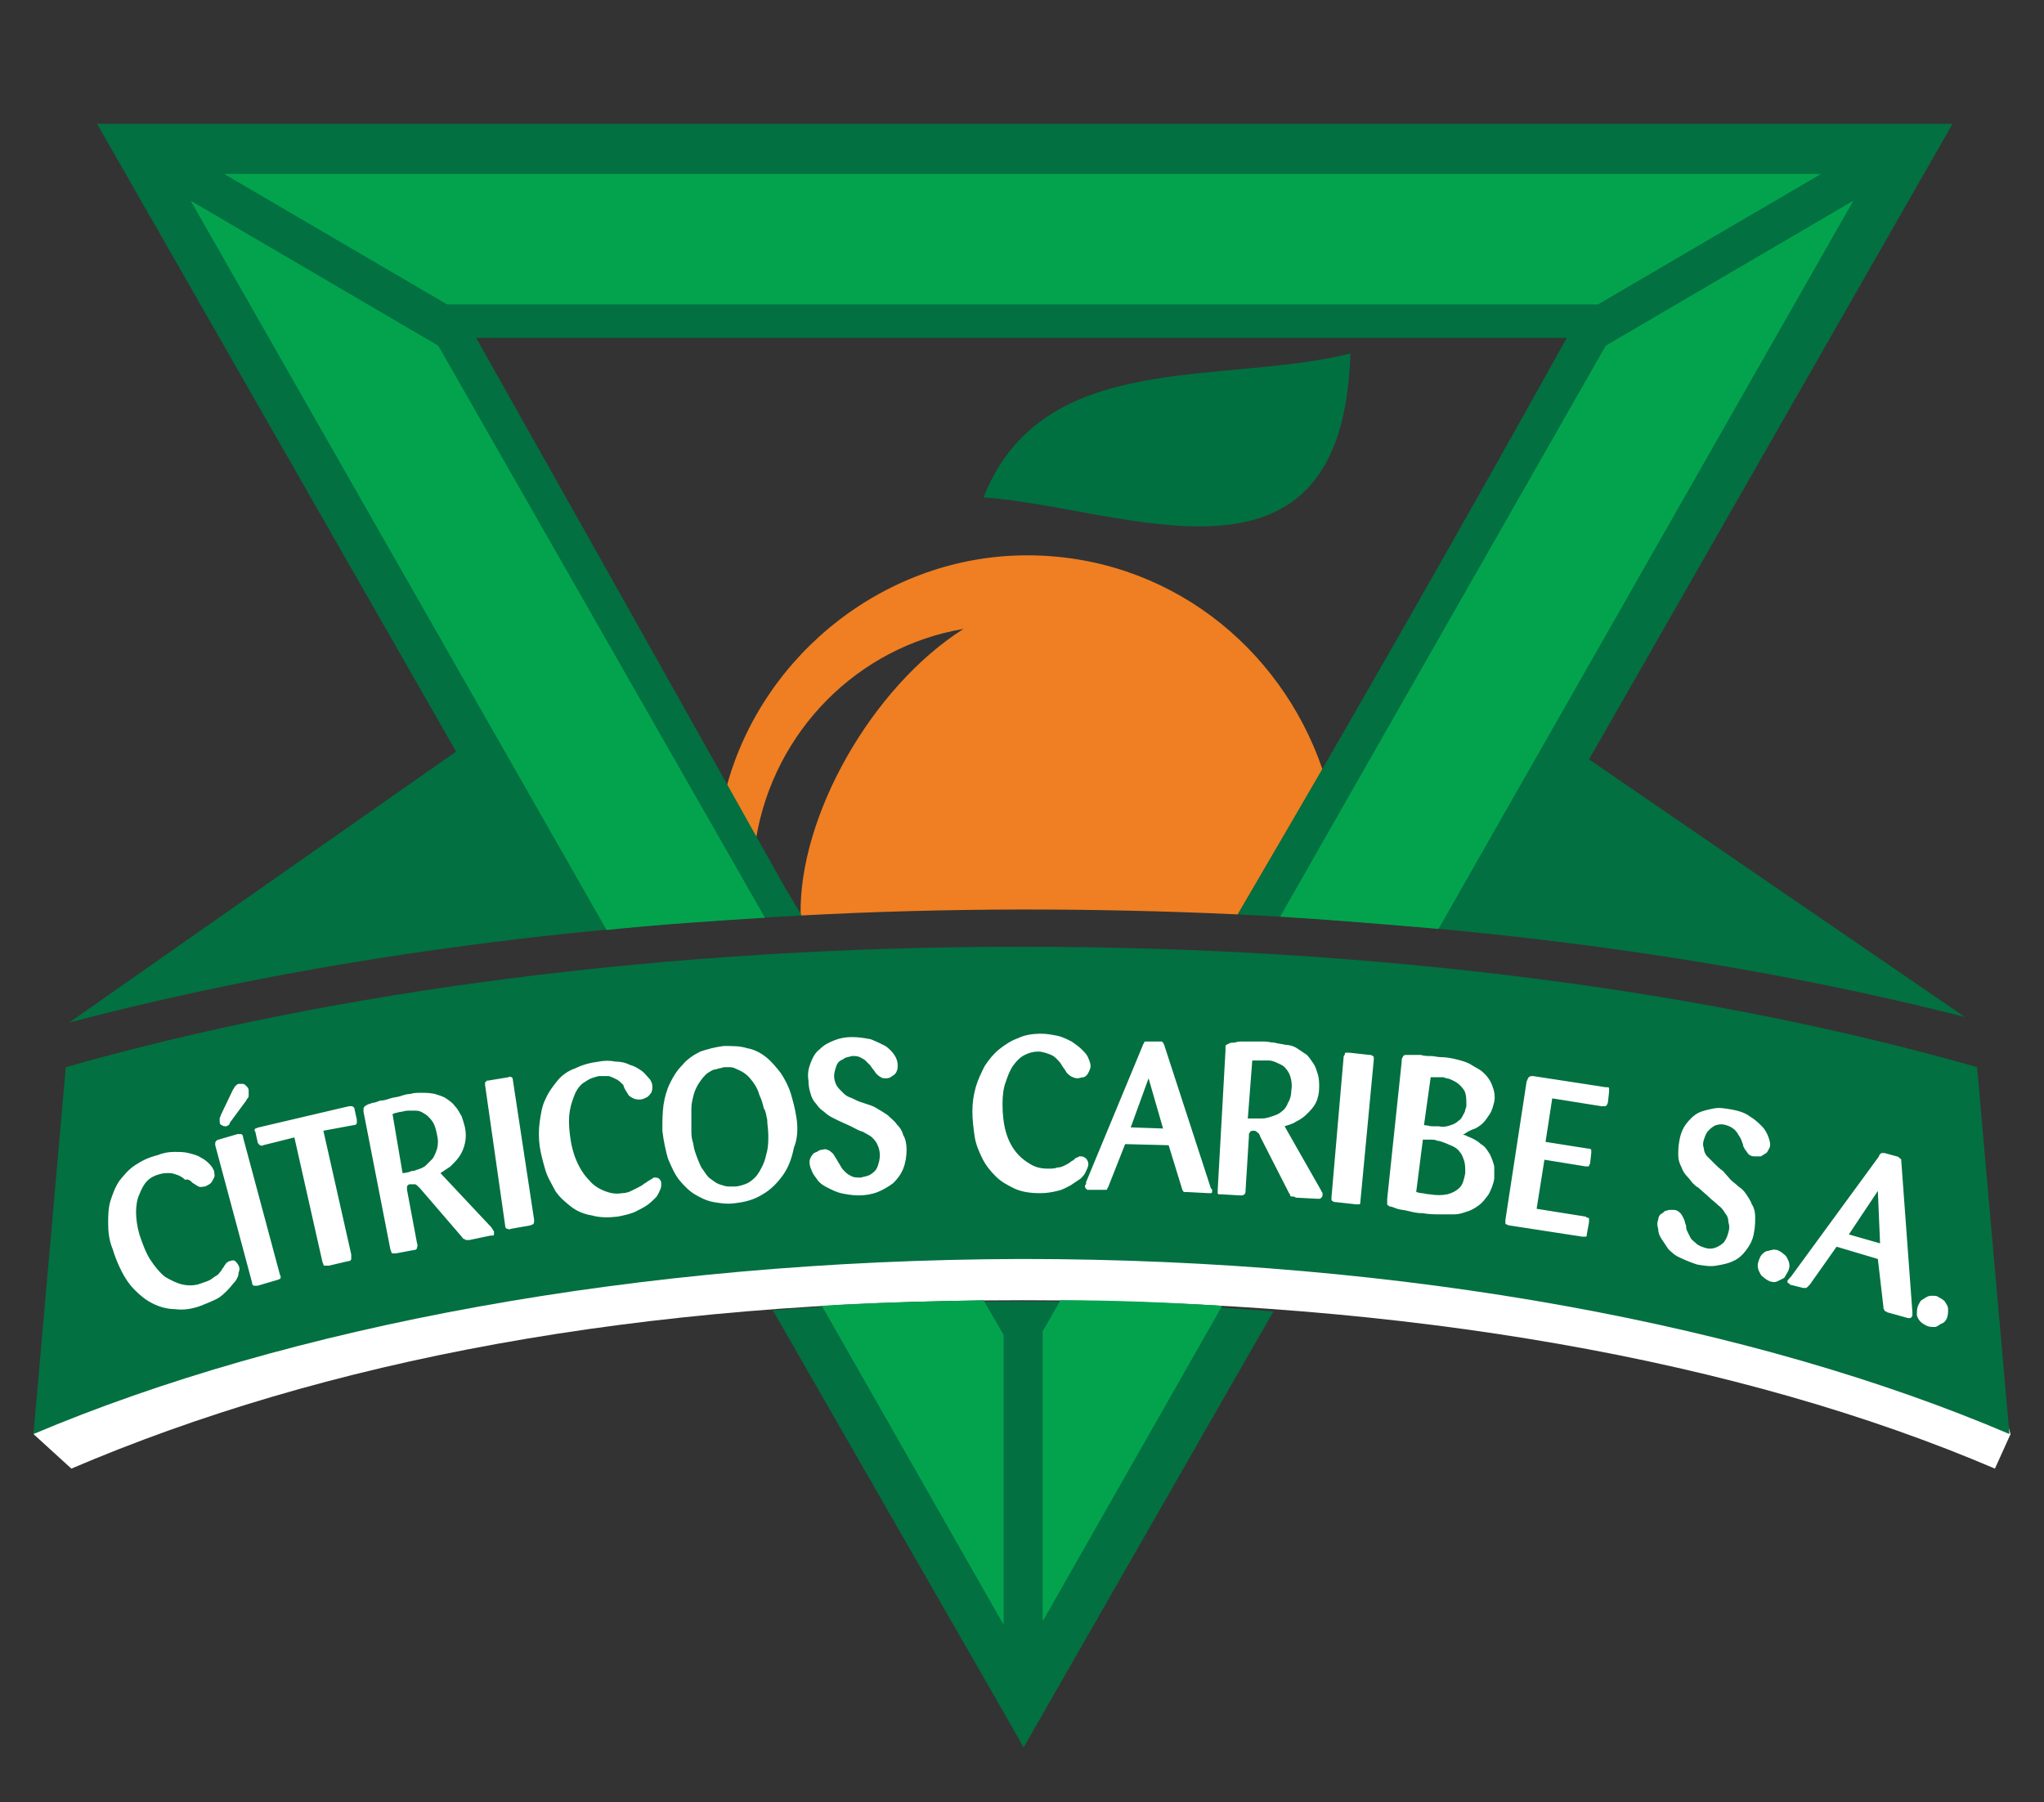 <?xml version="1.0" encoding="utf-8"?>
<!-- Generator: Adobe Illustrator 18.0.0, SVG Export Plug-In . SVG Version: 6.00 Build 0)  -->
<!DOCTYPE svg PUBLIC "-//W3C//DTD SVG 1.1//EN" "http://www.w3.org/Graphics/SVG/1.1/DTD/svg11.dtd">
<svg version="1.1" id="Isolation_Mode" xmlns="http://www.w3.org/2000/svg" xmlns:xlink="http://www.w3.org/1999/xlink" x="0px"
	 y="0px" viewBox="0 0 183.3 161.6" enable-background="new 0 0 183.3 161.6" xml:space="preserve">
<rect x="0" y="0" width="183.3" height="161.6" fill="#333333" stroke="none"/>
<path fill="#EF7F22" d="M92.1,49.8c12.5,0,22.7,8.1,26.5,19.2L111,82c-13.1-0.6-26.1-0.6-39.2,0.1c-0.2-8.9,6.4-20.5,14.6-25.7
	c-9.5,1.6-17,9.2-18.6,18.8L67,73.6l0,0l-1.8-3.2C68.5,58.5,79.6,49.8,92.1,49.8"/>
<path fill="#007040" d="M88.2,44.6c12.7,0.9,32.2,10.2,32.9-12.9C109.5,34.6,93.5,31.2,88.2,44.6"/>
<path fill="#027040" d="M69.3,117.5c7.2-0.6,14.7-0.8,22.3-0.8c7.7,0,15.3,0.3,22.6,0.9l-20.4,35.6l-2,3.5l-2-3.5L69.3,117.5z"/>
<path fill="#FFFFFF" d="M91.6,88.6c32.2,0,56.8,5.4,80.7,12.2l8,27.8l-1.4,3.1c-22.7-9.7-52.6-15.1-87.2-15.1
	c-34.6,0-62.6,5.4-85.3,15.1L3,128.6l8.4-28.7C35.3,93.2,59.5,88.6,91.6,88.6"/>
<path fill="#027040" d="M40.9,67.4L8.7,11.1h83.2h83.2l-32.6,57l33.7,23.1C155,85.8,132.8,83.1,111,82c10-17.1,19.9-34.4,29.5-51.7
	l-97.8,0C52,46.8,61.2,63.2,70.4,79.6l1.5,2.5c-22,1.1-44.4,4-65.7,9.6L40.9,67.4z"/>
<path fill="#03A34E" d="M129,83.3l37.2-65.3L144,31l-29.2,51.2C119.6,82.5,124.3,82.9,129,83.3 M93.5,145.4l16.1-28.3
	c-4.8-0.3-9.6-0.5-14.5-0.5l-1.6,2.8V145.4z M90,119.7l-1.8-3.1c-4.9,0.1-9.8,0.2-14.5,0.5L90,145.7V119.7z M68.6,82.3L39.3,31
	L17.1,18l37.3,65.4C59.1,82.9,63.8,82.6,68.6,82.3 M143.3,27.3l20-11.7H20.1l20,11.7H143.3"/>
<path fill="#027040" d="M91.6,84.9c32.2,0,61.9,4,85.7,10.8l2.9,32.9c-22.7-9.7-54-15.7-88.6-15.7C57,113,25.7,119,3,128.6l2.9-32.9
	C29.8,88.9,59.5,84.9,91.6,84.9"/>
<path fill="#FFFFFF" d="M17.3,106.1c0.2,0.1,0.3,0.2,0.5,0.3c0.2,0.1,0.4,0,0.6,0c0.2-0.1,0.4-0.2,0.5-0.3c0.1-0.1,0.2-0.3,0.3-0.5
	c0.1-0.2,0-0.4,0-0.6c-0.1-0.2-0.2-0.4-0.4-0.6c-0.2-0.2-0.4-0.4-0.8-0.6c-0.3-0.2-0.7-0.3-1.1-0.4c-0.4-0.1-0.8-0.1-1.3-0.1
	c-0.5,0-1,0.1-1.5,0.3c-0.8,0.2-1.4,0.5-2,0.9c-0.6,0.4-1,0.9-1.4,1.4c-0.4,0.6-0.6,1.2-0.8,1.8c-0.2,0.7-0.2,1.3-0.2,2.1
	c0,0.7,0.1,1.5,0.4,2.2c0.2,0.7,0.5,1.4,0.8,2c0.3,0.6,0.7,1.2,1.2,1.7c0.5,0.5,1,0.9,1.6,1.2c0.6,0.3,1.3,0.5,2,0.5
	c0.7,0.1,1.5,0,2.3-0.3c0.5-0.2,1-0.4,1.4-0.6c0.4-0.2,0.7-0.5,1-0.8c0.3-0.3,0.5-0.6,0.7-0.8c0.2-0.3,0.3-0.5,0.3-0.8
	c0.1-0.2,0.1-0.4,0-0.6c-0.1-0.2-0.2-0.3-0.3-0.4c-0.1-0.1-0.3-0.1-0.5,0c-0.1,0-0.1,0-0.2,0.1c-0.1,0-0.1,0.1-0.2,0.2
	c-0.1,0.1-0.1,0.2-0.2,0.3c-0.1,0.1-0.1,0.2-0.2,0.3c-0.1,0.1-0.2,0.3-0.4,0.4c-0.2,0.1-0.4,0.3-0.6,0.4c-0.2,0.1-0.5,0.2-0.8,0.3
	c-0.5,0.2-1.1,0.2-1.6,0.1c-0.5-0.1-1.1-0.4-1.6-0.7c-0.5-0.4-0.9-0.9-1.3-1.5c-0.4-0.6-0.7-1.4-1-2.3c-0.2-0.7-0.3-1.4-0.3-2
	c0-0.6,0.1-1.2,0.3-1.6c0.2-0.5,0.4-0.9,0.7-1.2c0.3-0.3,0.7-0.5,1.1-0.6c0.3-0.1,0.6-0.1,0.9-0.1c0.3,0,0.5,0.1,0.8,0.2
	c0.2,0.1,0.4,0.2,0.6,0.4C16.9,105.7,17.1,105.9,17.3,106.1 M21.8,102c0-0.2-0.1-0.3-0.2-0.3c-0.1,0-0.2,0-0.3,0l-1.7,0.5
	c-0.1,0-0.2,0.1-0.2,0.1c0,0-0.1,0.1-0.1,0.2c0,0.1,0,0.1,0,0.2l3.3,12.3c0,0.2,0.1,0.3,0.2,0.3c0.1,0,0.2,0,0.3,0l1.7-0.5
	c0.1,0,0.2-0.1,0.3-0.1c0.1-0.1,0.1-0.2,0-0.4L21.8,102z M22,98.8c0.1-0.1,0.1-0.2,0.2-0.3c0.1-0.1,0.1-0.2,0.1-0.3
	c0-0.1,0-0.3,0-0.4c0-0.2-0.1-0.3-0.2-0.4c-0.1-0.1-0.2-0.2-0.3-0.2c-0.1,0-0.3,0-0.4,0c-0.1,0-0.2,0.1-0.3,0.2
	c-0.1,0.1-0.1,0.2-0.2,0.3l-1.1,2.3c0,0.1-0.1,0.2-0.1,0.3c0,0.1,0,0.2,0,0.3c0,0.2,0.1,0.3,0.2,0.3c0.1,0.1,0.2,0.1,0.4,0.1
	c0.1,0,0.1-0.1,0.2-0.1c0.1-0.1,0.1-0.1,0.1-0.2L22,98.8z M31.7,100.9c0.2,0,0.3-0.1,0.3-0.2c0-0.1,0-0.2,0-0.3l-0.2-0.9
	c0-0.2-0.1-0.2-0.2-0.3c-0.1,0-0.2,0-0.3,0l-8.1,1.9c-0.1,0-0.2,0.1-0.3,0.1c-0.1,0.1-0.1,0.2,0,0.3l0.2,0.9c0,0.1,0.1,0.2,0.2,0.3
	c0.1,0,0.2,0.1,0.3,0l2.8-0.7l2.5,11.1c0,0.1,0.1,0.2,0.1,0.3c0,0.1,0.1,0.1,0.2,0.1c0.1,0,0.2,0,0.3,0l1.7-0.4
	c0.2,0,0.3-0.1,0.3-0.2c0-0.1,0-0.2,0-0.4l-2.5-11.1L31.7,100.9z M35,112c0,0.1,0.1,0.2,0.1,0.3c0,0.1,0.1,0.1,0.2,0.1
	c0.1,0,0.1,0,0.2,0l1.6-0.3c0.2,0,0.3-0.1,0.3-0.2c0-0.1,0.1-0.2,0-0.4l-0.9-4.8c0-0.1,0-0.1,0-0.2c0-0.1,0-0.2,0.1-0.2
	c0-0.1,0.1-0.1,0.3-0.1c0.1,0,0.2,0,0.3,0c0.1,0,0.2,0.1,0.3,0.2c0.1,0.1,0.1,0.1,0.2,0.2l3.7,4.3c0.1,0.1,0.1,0.2,0.2,0.2
	c0.1,0,0.1,0.1,0.2,0.1c0.1,0,0.2,0,0.3,0l1.9-0.4c0,0,0.1,0,0.2,0c0.1,0,0.1-0.1,0.1-0.1c0,0,0-0.1,0-0.2c0-0.1,0-0.1-0.1-0.2
	c0-0.1-0.1-0.1-0.1-0.2l-4.6-4.9c0.3-0.2,0.6-0.4,0.9-0.6c0.3-0.3,0.6-0.6,0.8-0.9c0.2-0.3,0.4-0.7,0.5-1.2c0.1-0.4,0.1-0.9,0-1.4
	c-0.1-0.4-0.2-0.7-0.3-1c-0.2-0.3-0.3-0.6-0.6-0.9c-0.2-0.3-0.5-0.5-0.8-0.7c-0.3-0.2-0.7-0.3-1-0.4C38.5,98,38.2,98,37.8,98
	c-0.4,0-0.7,0-1,0.1c-0.3,0-0.6,0.1-0.9,0.2c-0.3,0.1-0.6,0.1-0.9,0.2c-0.3,0.1-0.6,0.2-0.9,0.2c-0.3,0.1-0.5,0.2-0.7,0.2
	c-0.2,0.1-0.4,0.1-0.5,0.2c-0.1,0-0.1,0.1-0.2,0.1c0,0.1-0.1,0.1-0.1,0.2c0,0.1,0,0.2,0,0.3L35,112z M35.2,99.9
	c0.1,0,0.2-0.1,0.3-0.1c0.1,0,0.3-0.1,0.5-0.1c0.1,0,0.3-0.1,0.6-0.1c0.2,0,0.5,0,0.7,0c0.3,0,0.5,0.1,0.8,0.3
	c0.2,0.1,0.5,0.4,0.7,0.7c0.2,0.3,0.3,0.7,0.4,1.2c0.1,0.4,0.1,0.8,0,1.2c-0.1,0.3-0.2,0.6-0.4,0.9c-0.2,0.2-0.4,0.4-0.6,0.6
	c-0.2,0.2-0.5,0.3-0.8,0.4c-0.1,0-0.2,0.1-0.3,0.1c-0.1,0-0.2,0-0.4,0.1c-0.1,0-0.3,0.1-0.6,0.1L35.2,99.9z M46,96.9
	c0-0.2-0.1-0.3-0.1-0.3c-0.1,0-0.2-0.1-0.3,0l-1.8,0.3c-0.1,0-0.2,0-0.2,0.1c-0.1,0-0.1,0.1-0.1,0.1c0,0.1,0,0.1,0,0.2l1.8,12.6
	c0,0.2,0.1,0.3,0.2,0.3c0.1,0,0.2,0.1,0.3,0l1.7-0.3c0.1,0,0.2-0.1,0.3-0.1c0.1-0.1,0.1-0.2,0.1-0.4L46,96.9z M56.3,98.1
	c0.1,0.2,0.3,0.3,0.5,0.4c0.2,0.1,0.4,0.1,0.6,0.1c0.2,0,0.4-0.1,0.6-0.2c0.2-0.1,0.3-0.3,0.4-0.4c0.1-0.2,0.1-0.4,0.1-0.6
	c0-0.2-0.1-0.5-0.3-0.7c-0.2-0.2-0.4-0.5-0.7-0.7c-0.3-0.2-0.6-0.4-1-0.5c-0.4-0.2-0.8-0.3-1.3-0.3c-0.5-0.1-1-0.1-1.5,0
	c-0.8,0.1-1.5,0.3-2.1,0.6C51,96,50.4,96.4,50,96.9c-0.4,0.5-0.8,1-1.1,1.7c-0.3,0.6-0.4,1.3-0.5,2c-0.1,0.7-0.1,1.5,0,2.2
	c0.1,0.7,0.3,1.4,0.5,2.1c0.2,0.7,0.6,1.3,0.9,1.9c0.4,0.6,0.9,1,1.4,1.4c0.5,0.4,1.2,0.7,1.9,0.8c0.7,0.2,1.5,0.2,2.3,0.1
	c0.5-0.1,1-0.2,1.5-0.4c0.4-0.2,0.8-0.4,1.1-0.6c0.3-0.2,0.6-0.5,0.8-0.7c0.2-0.2,0.3-0.5,0.4-0.7c0.1-0.2,0.1-0.4,0.1-0.6
	c0-0.2-0.1-0.3-0.2-0.4c-0.1-0.1-0.3-0.1-0.4-0.1c-0.1,0-0.1,0-0.2,0.1c-0.1,0-0.1,0.1-0.2,0.1c-0.1,0.1-0.2,0.1-0.3,0.2
	c-0.1,0.1-0.2,0.1-0.3,0.2c-0.1,0.1-0.3,0.2-0.5,0.3c-0.2,0.1-0.4,0.2-0.6,0.3c-0.2,0.1-0.5,0.2-0.8,0.2c-0.6,0.1-1.1,0-1.6-0.2
	c-0.5-0.2-1-0.5-1.4-1c-0.4-0.4-0.8-1-1.1-1.7c-0.3-0.7-0.5-1.5-0.6-2.4c-0.1-0.8-0.1-1.5,0-2.1c0.1-0.6,0.3-1.1,0.5-1.6
	c0.2-0.4,0.5-0.8,0.9-1c0.4-0.3,0.8-0.4,1.2-0.5c0.3,0,0.6,0,0.9,0c0.3,0.1,0.5,0.2,0.7,0.3c0.2,0.1,0.4,0.3,0.6,0.5
	C56,97.7,56.2,97.9,56.3,98.1 M71.4,100.1c-0.1-0.7-0.3-1.4-0.5-2.1c-0.2-0.6-0.5-1.2-0.9-1.8c-0.4-0.5-0.8-1-1.3-1.4
	c-0.5-0.4-1.1-0.7-1.7-0.8c-0.6-0.2-1.3-0.2-2.1-0.2c-0.8,0.1-1.5,0.3-2.1,0.5c-0.6,0.3-1.2,0.7-1.6,1.2c-0.5,0.5-0.8,1-1.1,1.6
	c-0.3,0.6-0.5,1.3-0.6,2c-0.1,0.7-0.1,1.5-0.1,2.3c0.1,0.9,0.3,1.8,0.5,2.5c0.3,0.7,0.6,1.4,1,1.9c0.4,0.5,0.9,1,1.4,1.3
	c0.5,0.3,1.1,0.6,1.7,0.7c0.6,0.1,1.2,0.2,1.9,0.1c0.9-0.1,1.7-0.3,2.5-0.8c0.7-0.4,1.3-1,1.8-1.7c0.5-0.7,0.8-1.5,1-2.5
	C71.5,102.2,71.6,101.2,71.4,100.1 M68.8,100.4c0,0.4,0.1,0.9,0.1,1.4c0,0.5,0,0.9-0.1,1.4c-0.1,0.4-0.2,0.9-0.4,1.3
	c-0.2,0.4-0.4,0.8-0.7,1.1c-0.3,0.3-0.6,0.5-0.9,0.6c-0.3,0.1-0.6,0.2-0.9,0.2c-0.2,0-0.3,0-0.6,0c-0.2,0-0.5-0.1-0.8-0.2
	c-0.3-0.1-0.5-0.3-0.8-0.5c-0.3-0.2-0.5-0.6-0.8-1c-0.2-0.4-0.4-0.9-0.6-1.5c-0.1-0.3-0.1-0.6-0.2-0.9c-0.1-0.3-0.1-0.7-0.1-1
	c0-0.2,0-0.5,0-0.8c0-0.3,0-0.7,0-1.1c0-0.4,0.1-0.8,0.2-1.2c0.1-0.4,0.3-0.8,0.5-1.1c0.2-0.3,0.5-0.7,0.8-0.9
	c0.2-0.1,0.4-0.3,0.7-0.3c0.2-0.1,0.5-0.1,0.7-0.2c0.1,0,0.2,0,0.4,0c0.2,0,0.4,0,0.6,0.1c0.2,0.1,0.5,0.2,0.8,0.4
	c0.3,0.2,0.5,0.4,0.8,0.8c0.3,0.4,0.5,0.8,0.6,1.2c0.2,0.4,0.3,0.8,0.4,1.2C68.7,99.7,68.7,100,68.8,100.4 M77.1,98.8
	c-0.3-0.1-0.6-0.3-0.9-0.4c-0.3-0.1-0.5-0.3-0.7-0.5c-0.2-0.2-0.4-0.4-0.5-0.6c-0.1-0.2-0.2-0.5-0.2-0.8c0-0.3,0.1-0.6,0.2-0.9
	c0.1-0.3,0.3-0.5,0.6-0.6c0.2-0.2,0.5-0.2,0.8-0.3c0.3,0,0.5,0,0.7,0.1c0.2,0.1,0.4,0.2,0.5,0.3c0.1,0.1,0.3,0.3,0.4,0.4
	c0.1,0.1,0.2,0.3,0.3,0.4c0.1,0.1,0.2,0.3,0.3,0.4c0.1,0.1,0.2,0.2,0.4,0.3c0.1,0.1,0.3,0.1,0.5,0.1c0.2,0,0.4-0.1,0.5-0.2
	c0.2-0.1,0.3-0.2,0.4-0.4c0.1-0.2,0.1-0.4,0.1-0.6c0-0.3-0.1-0.6-0.3-0.9c-0.2-0.3-0.5-0.6-0.8-0.8c-0.4-0.2-0.8-0.4-1.3-0.6
	c-0.5-0.1-1.1-0.2-1.7-0.2c-0.6,0-1.1,0.1-1.6,0.3c-0.5,0.2-0.9,0.4-1.3,0.8c-0.4,0.3-0.6,0.7-0.8,1.2c-0.2,0.5-0.3,1-0.2,1.6
	c0,0.5,0.1,0.9,0.2,1.2c0.1,0.4,0.3,0.7,0.5,0.9c0.2,0.3,0.4,0.5,0.7,0.7c0.2,0.2,0.5,0.4,0.7,0.5c0.2,0.1,0.4,0.2,0.6,0.3l1.1,0.5
	c0.4,0.2,0.7,0.4,1.1,0.5c0.3,0.2,0.6,0.3,0.8,0.5c0.2,0.2,0.4,0.4,0.5,0.7c0.1,0.2,0.2,0.5,0.2,0.9c0,0.4-0.1,0.7-0.2,1
	c-0.1,0.3-0.3,0.5-0.6,0.7c-0.3,0.2-0.6,0.2-0.9,0.3c-0.3,0-0.6,0-0.8-0.1c-0.2-0.1-0.4-0.2-0.6-0.4c-0.2-0.2-0.3-0.3-0.4-0.5
	c-0.1-0.2-0.2-0.3-0.3-0.5c-0.1-0.2-0.2-0.3-0.3-0.5c-0.1-0.2-0.3-0.3-0.4-0.4c-0.2-0.1-0.4-0.2-0.6-0.1c-0.1,0-0.2,0-0.4,0.1
	c-0.1,0.1-0.2,0.1-0.4,0.2c-0.1,0.1-0.2,0.2-0.3,0.4c-0.1,0.2-0.1,0.3-0.1,0.5c0,0.2,0.1,0.5,0.2,0.7c0.1,0.3,0.3,0.5,0.5,0.8
	c0.2,0.3,0.5,0.5,0.9,0.7c0.4,0.2,0.8,0.4,1.2,0.5c0.5,0.1,1,0.2,1.6,0.2c0.6,0,1.2-0.1,1.7-0.3c0.5-0.2,1-0.5,1.4-0.8
	c0.4-0.4,0.7-0.8,0.9-1.3c0.2-0.5,0.3-1.1,0.3-1.7c0-0.5-0.1-1-0.3-1.3c-0.1-0.4-0.3-0.7-0.6-1c-0.2-0.3-0.5-0.5-0.8-0.8
	c-0.3-0.2-0.6-0.4-0.8-0.5c-0.3-0.2-0.5-0.3-0.8-0.4L77.1,98.8z M95.6,96.1c0.1,0.2,0.3,0.3,0.4,0.4c0.2,0.1,0.4,0.2,0.6,0.2
	c0.2,0,0.4-0.1,0.6-0.1c0.2-0.1,0.3-0.2,0.4-0.4c0.1-0.2,0.2-0.4,0.2-0.6c0-0.2-0.1-0.5-0.2-0.7c-0.1-0.3-0.3-0.5-0.6-0.8
	c-0.2-0.2-0.6-0.5-0.9-0.7c-0.4-0.2-0.8-0.4-1.2-0.5c-0.5-0.1-1-0.2-1.5-0.2c-0.8,0-1.5,0.1-2.1,0.4c-0.6,0.2-1.2,0.6-1.7,1
	c-0.5,0.4-0.9,0.9-1.3,1.5c-0.3,0.6-0.6,1.2-0.8,1.9c-0.2,0.7-0.3,1.4-0.3,2.2c0,0.7,0.1,1.5,0.2,2.2s0.4,1.4,0.7,2
	c0.3,0.6,0.7,1.1,1.2,1.6c0.5,0.5,1.1,0.8,1.7,1.1c0.7,0.3,1.4,0.4,2.3,0.4c0.6,0,1.1-0.1,1.5-0.2c0.5-0.1,0.8-0.3,1.2-0.5
	c0.3-0.2,0.6-0.4,0.9-0.6c0.2-0.2,0.4-0.4,0.5-0.7c0.1-0.2,0.2-0.4,0.2-0.6c0-0.2-0.1-0.4-0.2-0.5c-0.1-0.1-0.3-0.2-0.4-0.2
	c-0.1,0-0.1,0-0.2,0c-0.1,0-0.1,0.1-0.2,0.1c-0.1,0-0.2,0.1-0.3,0.2c-0.1,0.1-0.2,0.1-0.3,0.2c-0.1,0.1-0.3,0.2-0.5,0.3
	c-0.2,0.1-0.4,0.2-0.7,0.2c-0.2,0.1-0.5,0.1-0.8,0.1c-0.6,0-1.1-0.1-1.6-0.4c-0.5-0.3-0.9-0.6-1.3-1.1c-0.4-0.5-0.7-1.1-0.9-1.8
	c-0.2-0.7-0.3-1.6-0.3-2.5c0-0.8,0.1-1.5,0.3-2c0.2-0.6,0.4-1.1,0.7-1.5c0.3-0.4,0.6-0.7,1-0.9c0.4-0.2,0.8-0.3,1.2-0.3
	c0.3,0,0.6,0.1,0.9,0.2c0.3,0.1,0.5,0.2,0.7,0.4c0.2,0.2,0.4,0.4,0.5,0.6S95.5,95.9,95.6,96.1 M106,106.6c0,0.1,0.1,0.2,0.1,0.2
	c0,0.1,0.1,0.1,0.2,0.1c0.1,0,0.1,0,0.2,0l1.9,0.1c0.1,0,0.1,0,0.2,0c0.1,0,0.1-0.1,0.1-0.2c0,0,0-0.1,0-0.1c0,0,0-0.1-0.1-0.1
	l-4.2-12.9c0-0.1-0.1-0.1-0.1-0.2c0,0-0.1-0.1-0.1-0.1c-0.1,0-0.1,0-0.2,0l-1.1,0c-0.1,0-0.2,0-0.2,0c-0.1,0-0.1,0.1-0.1,0.1
	c0,0.1-0.1,0.1-0.1,0.2L97.4,106c0,0,0,0.1,0,0.1c0,0.1,0,0.1-0.1,0.2c0,0.1,0,0.1,0,0.1c0,0.1,0,0.1,0.1,0.2c0,0,0.1,0.1,0.1,0.1
	c0.1,0,0.1,0,0.2,0l1.3,0c0.1,0,0.2,0,0.2,0c0.1,0,0.1-0.1,0.1-0.1c0-0.1,0.1-0.1,0.1-0.2l1.5-3.8l3.9,0.1L106,106.6z M101.4,101.1
	l1.6-4.4l1.3,4.5L101.4,101.1z M109.2,106.7c0,0.1,0,0.2,0,0.3c0,0.1,0.1,0.1,0.1,0.1c0.1,0,0.1,0,0.2,0l1.7,0.1
	c0.2,0,0.3,0,0.4-0.1c0.1-0.1,0.1-0.2,0.1-0.4l0.3-4.8c0-0.1,0-0.1,0-0.2c0-0.1,0.1-0.1,0.1-0.2c0.1-0.1,0.2-0.1,0.3-0.1
	c0.1,0,0.2,0,0.3,0.1c0.1,0.1,0.2,0.1,0.2,0.2c0.1,0.1,0.1,0.2,0.1,0.2l2.6,5.1c0.1,0.1,0.1,0.2,0.1,0.2c0,0.1,0.1,0.1,0.2,0.1
	c0.1,0,0.2,0,0.3,0.1l1.9,0.1c0,0,0.1,0,0.2,0c0.1,0,0.1,0,0.2-0.1c0,0,0.1-0.1,0.1-0.2c0-0.1,0-0.1,0-0.2c0-0.1-0.1-0.1-0.1-0.2
	l-3.3-5.8c0.3-0.1,0.7-0.2,1-0.4c0.4-0.2,0.7-0.4,1-0.7c0.3-0.3,0.6-0.6,0.8-1c0.2-0.4,0.3-0.9,0.3-1.4c0-0.4,0-0.7-0.1-1.1
	c-0.1-0.3-0.2-0.7-0.4-1c-0.2-0.3-0.4-0.6-0.6-0.8c-0.3-0.2-0.6-0.4-0.9-0.6c-0.3-0.2-0.7-0.3-1-0.3c-0.4-0.1-0.7-0.1-1-0.2
	c-0.3,0-0.6-0.1-0.9-0.1c-0.3,0-0.6,0-1,0c-0.3,0-0.6,0-0.9,0c-0.3,0-0.5,0-0.8,0.1c-0.2,0-0.4,0-0.5,0.1c-0.1,0-0.2,0.1-0.2,0.1
	c-0.1,0-0.1,0.1-0.1,0.2c0,0.1,0,0.2,0,0.3L109.2,106.7z M112.3,95.1c0.1,0,0.2,0,0.4,0c0.1,0,0.3,0,0.5,0c0.2,0,0.3,0,0.6,0
	c0.2,0,0.5,0.1,0.7,0.2c0.2,0.1,0.5,0.2,0.7,0.4c0.2,0.2,0.4,0.5,0.5,0.8c0.1,0.3,0.2,0.8,0.1,1.3c0,0.4-0.1,0.8-0.3,1.1
	c-0.1,0.3-0.3,0.6-0.6,0.8c-0.2,0.2-0.5,0.3-0.8,0.4c-0.3,0.1-0.6,0.2-0.9,0.2c-0.1,0-0.2,0-0.3,0c-0.1,0-0.2,0-0.4,0
	c-0.1,0-0.3,0-0.6,0L112.3,95.1z M123.2,95c0-0.2,0-0.3-0.1-0.3c-0.1-0.1-0.2-0.1-0.3-0.1l-1.8-0.2c-0.1,0-0.2,0-0.3,0
	c-0.1,0-0.1,0.1-0.1,0.1c0,0.1,0,0.1-0.1,0.2l-1.1,12.7c0,0.2,0,0.3,0.1,0.3c0.1,0.1,0.2,0.1,0.3,0.1l1.8,0.2c0.1,0,0.2,0,0.3,0
	c0.1,0,0.1-0.2,0.1-0.3L123.2,95z M124.4,107.5c0,0.2,0,0.3,0,0.4c0,0.1,0,0.2,0.1,0.2c0.1,0.1,0.1,0.1,0.2,0.1
	c0.1,0,0.3,0.1,0.6,0.2c0.3,0.1,0.6,0.1,1,0.2c0.4,0.1,0.8,0.2,1.3,0.2c0.6,0.1,1.1,0.1,1.6,0.1c0.5,0,0.9,0,1.2,0
	c0.4,0,0.7-0.1,1-0.2c0.4-0.1,0.8-0.3,1.2-0.6c0.4-0.3,0.6-0.6,0.9-1c0.2-0.4,0.4-0.8,0.5-1.4c0-0.4,0-0.8,0-1.1
	c-0.1-0.4-0.2-0.7-0.4-1.1c-0.2-0.3-0.4-0.7-0.8-0.9c-0.3-0.3-0.7-0.5-1.2-0.7c-0.1,0-0.1-0.1-0.2-0.1c-0.1,0-0.1,0-0.2-0.1
	c0.1,0,0.2,0,0.2-0.1c0.1,0,0.1,0,0.2-0.1c0.2-0.1,0.4-0.2,0.7-0.3c0.2-0.1,0.5-0.3,0.7-0.5c0.2-0.2,0.4-0.5,0.6-0.8
	c0.2-0.3,0.3-0.7,0.4-1.1c0.1-0.5,0-1-0.2-1.5c-0.2-0.5-0.5-0.9-1-1.3c-0.3-0.2-0.7-0.4-1-0.6c-0.4-0.2-0.8-0.3-1.2-0.4
	c-0.4-0.1-0.9-0.2-1.4-0.2c-0.3,0-0.6-0.1-0.9-0.1c-0.3,0-0.6,0-0.9-0.1c-0.3,0-0.5,0-0.8,0c-0.2,0-0.4,0-0.5,0
	c-0.2,0-0.3,0.1-0.3,0.2c-0.1,0.1-0.1,0.2-0.1,0.4L124.4,107.5z M128.3,96.6c0.1,0,0.3,0,0.4,0c0.1,0,0.2,0,0.3,0c0.1,0,0.2,0,0.3,0
	c0.1,0,0.2,0,0.4,0.1c0.2,0,0.4,0.1,0.6,0.2c0.2,0.1,0.4,0.2,0.6,0.4c0.2,0.2,0.4,0.4,0.5,0.7c0.1,0.3,0.1,0.7,0.1,1.1
	c0,0.1,0,0.2-0.1,0.4c0,0.2-0.1,0.3-0.2,0.5c-0.1,0.2-0.2,0.4-0.4,0.5c-0.2,0.2-0.4,0.3-0.7,0.4c-0.3,0.1-0.6,0.2-1.1,0.1
	c-0.2,0-0.4,0-0.6,0c-0.2,0-0.4-0.1-0.7-0.1L128.3,96.6z M127.6,102.2c0.1,0,0.3,0,0.4,0c0.1,0,0.3,0,0.4,0c0.1,0,0.3,0,0.5,0.1
	c0.2,0,0.4,0.1,0.7,0.2c0.2,0.1,0.5,0.2,0.7,0.3c0.2,0.1,0.5,0.3,0.6,0.5c0.2,0.2,0.3,0.5,0.4,0.8c0.1,0.3,0.1,0.7,0.1,1.1
	c-0.1,0.5-0.2,1-0.5,1.3c-0.3,0.3-0.7,0.5-1.1,0.6c-0.5,0.1-1,0.1-1.6,0c-0.3,0-0.5-0.1-0.7-0.1c-0.2,0-0.4-0.1-0.5-0.1L127.6,102.2
	z"/>
<path fill="#FFFFFF" d="M142.2,104.6c0.1,0,0.2,0,0.2,0c0.1,0,0.1,0,0.1-0.1c0,0,0.1-0.1,0.1-0.2l0.1-0.9c0-0.2,0-0.3,0-0.3
	c-0.1-0.1-0.2-0.1-0.3-0.1l-3.8-0.6l0.6-3.9l4.4,0.7c0.1,0,0.2,0,0.3,0c0.1,0,0.1,0,0.2-0.1c0-0.1,0.1-0.1,0.1-0.3l0.1-0.9
	c0-0.1,0-0.2,0-0.3c0-0.1-0.1-0.1-0.1-0.1c-0.1,0-0.1,0-0.2,0l-6.5-1c-0.2,0-0.3,0-0.4,0.1c-0.1,0.1-0.1,0.2-0.2,0.4l-1.9,12.4
	c0,0.1,0,0.2,0,0.3c0,0.1,0.1,0.1,0.1,0.1c0.1,0,0.1,0.1,0.3,0.1l6.5,1c0.2,0,0.3,0,0.3,0c0.1,0,0.1-0.1,0.1-0.2l0.2-1.1
	c0-0.1,0-0.2,0-0.3c0-0.1-0.1-0.1-0.1-0.1c-0.1,0-0.1,0-0.2-0.1l-4.4-0.7l0.7-4.4L142.2,104.6z M154.5,105c-0.3-0.2-0.5-0.4-0.8-0.7
	c-0.2-0.2-0.4-0.4-0.6-0.6c-0.2-0.2-0.3-0.5-0.3-0.7c-0.1-0.3-0.1-0.5,0-0.8c0.1-0.3,0.2-0.6,0.4-0.8c0.2-0.2,0.4-0.4,0.7-0.5
	c0.3-0.1,0.6-0.1,0.9,0c0.3,0.1,0.5,0.2,0.6,0.3c0.2,0.1,0.3,0.3,0.4,0.4c0.1,0.2,0.2,0.3,0.3,0.5c0.1,0.2,0.1,0.3,0.2,0.5
	c0,0.2,0.1,0.3,0.2,0.5c0.1,0.1,0.2,0.3,0.3,0.4c0.1,0.1,0.3,0.2,0.5,0.2c0.2,0,0.4,0,0.6,0c0.2-0.1,0.3-0.2,0.5-0.3
	c0.1-0.1,0.2-0.3,0.3-0.5c0.1-0.3,0-0.6-0.1-0.9c-0.1-0.3-0.3-0.7-0.6-1c-0.3-0.3-0.6-0.6-1.1-0.9c-0.4-0.3-1-0.5-1.6-0.6
	c-0.6-0.1-1.1-0.2-1.6-0.1c-0.5,0.1-1,0.2-1.4,0.4c-0.4,0.2-0.8,0.6-1.1,1c-0.3,0.4-0.5,0.9-0.6,1.5c-0.1,0.5-0.1,0.9-0.1,1.3
	c0,0.4,0.1,0.7,0.3,1.1c0.1,0.3,0.3,0.6,0.5,0.8c0.2,0.2,0.4,0.5,0.5,0.6c0.2,0.2,0.3,0.3,0.5,0.4l0.9,0.8c0.3,0.3,0.6,0.5,0.9,0.8
	c0.3,0.2,0.5,0.5,0.6,0.7c0.2,0.2,0.3,0.5,0.3,0.8c0.1,0.3,0.1,0.6,0,0.9c-0.1,0.4-0.2,0.6-0.4,0.9c-0.2,0.2-0.5,0.4-0.8,0.5
	c-0.3,0.1-0.6,0.1-0.9,0c-0.3-0.1-0.6-0.2-0.8-0.4c-0.2-0.2-0.4-0.3-0.5-0.5c-0.1-0.2-0.2-0.4-0.3-0.6c-0.1-0.2-0.1-0.4-0.1-0.5
	c-0.1-0.2-0.1-0.4-0.2-0.6c-0.1-0.2-0.2-0.4-0.3-0.5c-0.1-0.1-0.3-0.3-0.6-0.3c-0.1,0-0.2,0-0.4,0c-0.1,0-0.3,0.1-0.4,0.1
	c-0.1,0.1-0.2,0.2-0.4,0.3c-0.1,0.1-0.2,0.3-0.2,0.5c-0.1,0.2-0.1,0.5,0,0.8c0,0.3,0.1,0.6,0.3,0.9c0.2,0.3,0.4,0.6,0.6,0.9
	c0.3,0.3,0.6,0.6,1.1,0.8c0.4,0.2,0.9,0.4,1.5,0.6c0.6,0.1,1.2,0.2,1.7,0.1c0.6-0.1,1.1-0.2,1.5-0.4c0.5-0.2,0.9-0.6,1.2-1
	c0.3-0.4,0.6-0.9,0.7-1.6c0.1-0.5,0.1-1,0.1-1.4c0-0.4-0.1-0.8-0.3-1.1c-0.1-0.3-0.3-0.6-0.5-0.9c-0.2-0.3-0.4-0.5-0.7-0.7
	c-0.2-0.2-0.5-0.4-0.7-0.6L154.5,105z M160.4,113.9c0.1-0.3,0.1-0.5,0-0.8c-0.1-0.2-0.2-0.5-0.4-0.6c-0.2-0.2-0.4-0.3-0.6-0.4
	c-0.2,0-0.3-0.1-0.5,0c-0.2,0-0.3,0.1-0.5,0.1c-0.2,0.1-0.3,0.2-0.4,0.3c-0.1,0.1-0.2,0.3-0.3,0.6c-0.1,0.3-0.1,0.5,0,0.8
	c0.1,0.2,0.2,0.5,0.4,0.6c0.2,0.2,0.4,0.3,0.6,0.4c0.3,0.1,0.5,0.1,0.7,0c0.2-0.1,0.4-0.2,0.6-0.3
	C160.2,114.3,160.3,114.1,160.4,113.9 M168.9,117.2c0,0.1,0,0.2,0.1,0.3c0,0.1,0.1,0.1,0.1,0.1c0.1,0,0.1,0.1,0.2,0.1l1.8,0.5
	c0.1,0,0.1,0,0.2,0c0.1,0,0.1-0.1,0.2-0.2c0,0,0-0.1,0-0.1c0,0,0-0.1,0-0.2l-1-13.6c0-0.1,0-0.2-0.1-0.2c0,0-0.1-0.1-0.1-0.1
	c0,0-0.1-0.1-0.2-0.1l-1.1-0.3c-0.1,0-0.2,0-0.2,0c-0.1,0-0.1,0-0.2,0.1c0,0-0.1,0.1-0.1,0.2l-7.9,10.8c0,0,0,0-0.1,0.1
	c0,0-0.1,0.1-0.1,0.1c0,0,0,0.1-0.1,0.1c0,0.1,0,0.1,0,0.2c0,0,0.1,0.1,0.1,0.1c0.1,0,0.1,0,0.1,0.1l1.2,0.3c0.1,0,0.2,0,0.2,0
	c0.1,0,0.1,0,0.2-0.1c0,0,0.1-0.1,0.2-0.2l2.4-3.4l3.7,1.1L168.9,117.2z M165.8,110.7l2.6-3.9l0.2,4.7L165.8,110.7z M174.6,118.2
	c0.1-0.3,0.1-0.5,0.1-0.8c0-0.3-0.2-0.5-0.3-0.7c-0.2-0.2-0.4-0.3-0.6-0.4c-0.1-0.1-0.3-0.1-0.5-0.1c-0.2,0-0.3,0-0.5,0.1
	c-0.2,0.1-0.3,0.2-0.5,0.3c-0.1,0.1-0.2,0.3-0.3,0.5c-0.1,0.3-0.1,0.5-0.1,0.8c0,0.2,0.2,0.5,0.3,0.6c0.2,0.2,0.4,0.3,0.6,0.4
	c0.2,0.1,0.5,0.1,0.7,0.1c0.2,0,0.4-0.2,0.6-0.3C174.4,118.6,174.5,118.4,174.6,118.2"/>
</svg>
